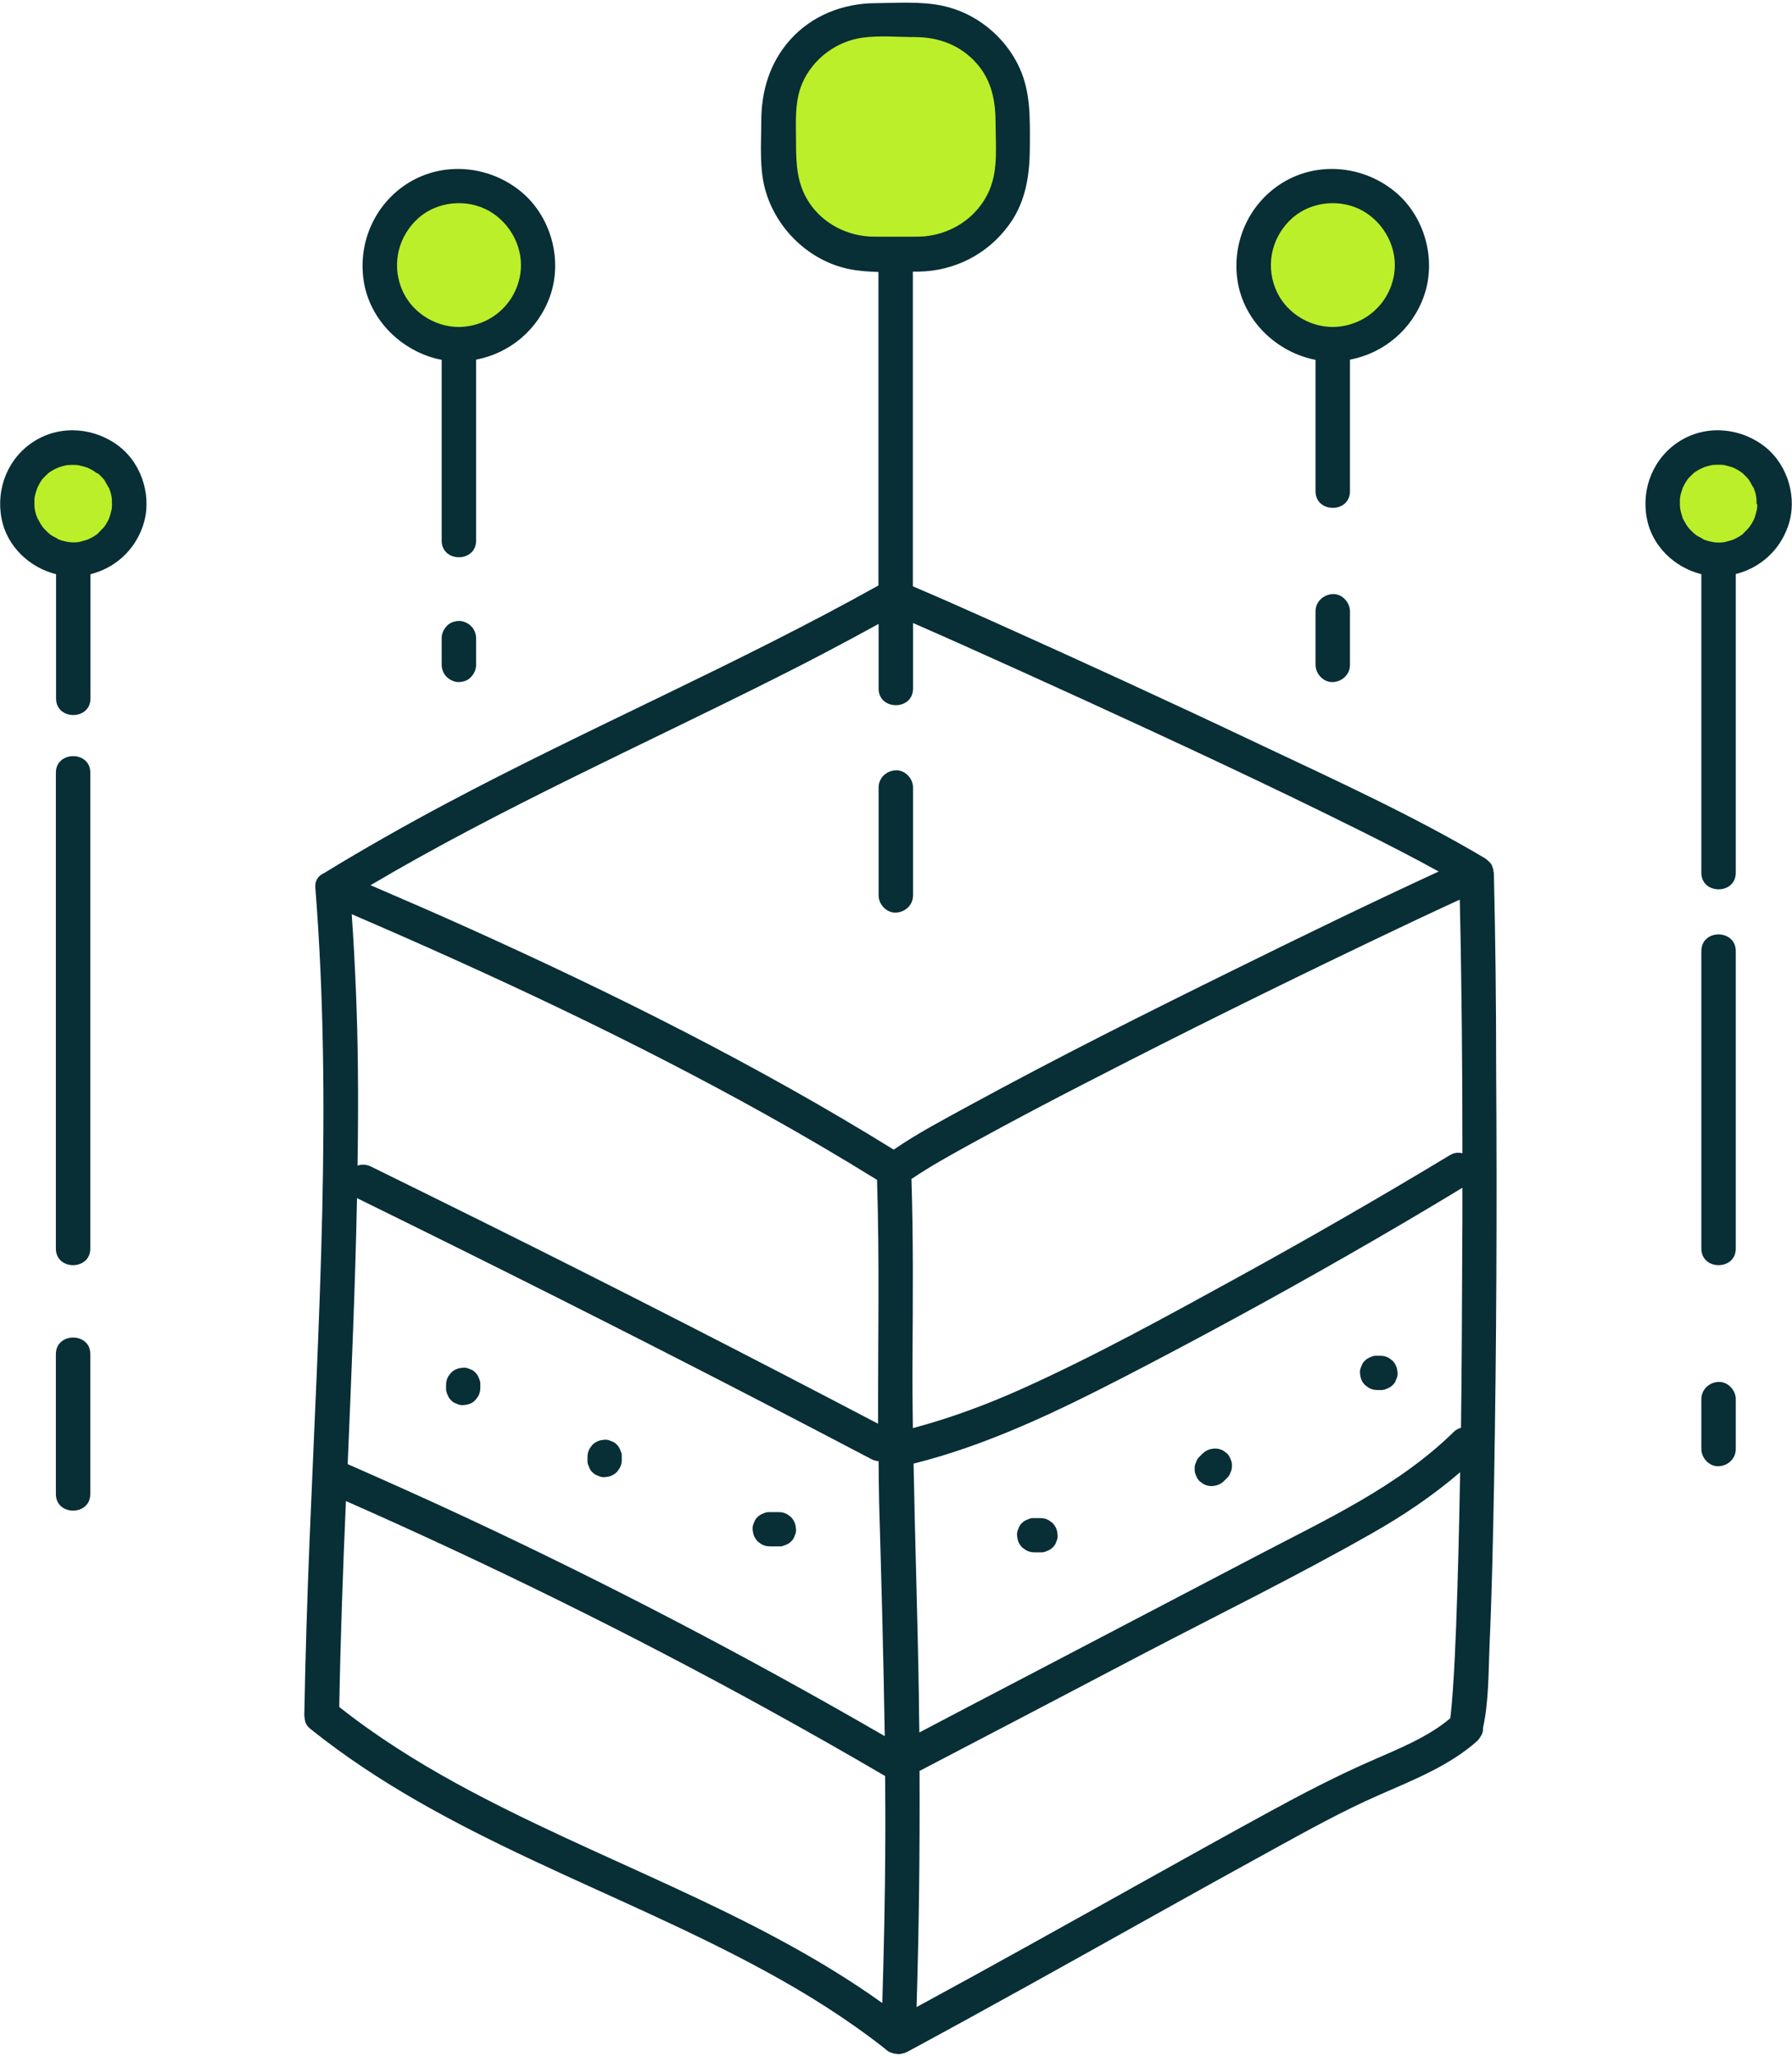 <?xml version="1.0" encoding="utf-8"?>
<!-- Generator: Adobe Illustrator 24.0.0, SVG Export Plug-In . SVG Version: 6.00 Build 0)  -->
<svg version="1.1" id="Layer_1" xmlns="http://www.w3.org/2000/svg" xmlns:xlink="http://www.w3.org/1999/xlink" x="0px" y="0px"
	 viewBox="0 0 102 117" style="enable-background:new 0 0 102 117;" xml:space="preserve">
<style type="text/css">
	.st0{fill:#BBEF29;}
	.st1{fill:#082E36;}
</style>
<g>
	<path class="st0" d="M52.18,14.45H49.8c-3.02,0-5.47-2.45-5.47-5.47V6.6c0-3.02,2.45-5.47,5.47-5.47h2.38
		c3.02,0,5.47,2.45,5.47,5.47v2.38C57.65,12,55.2,14.45,52.18,14.45z"/>
	<path class="st0" d="M75.86,19.59L75.86,19.59c-2.49,0-4.51-2.02-4.51-4.51v0c0-2.49,2.02-4.51,4.51-4.51h0
		c2.49,0,4.51,2.02,4.51,4.51v0C80.37,17.57,78.35,19.59,75.86,19.59z"/>
	<path class="st1" d="M74.88,34.79c0,1.02,0,2.03,0,3.05c0,0.51,0.45,1,0.98,0.98c0.53-0.02,0.98-0.43,0.98-0.98
		c0-1.02,0-2.03,0-3.05c0-0.51-0.45-1-0.98-0.98C75.33,33.84,74.88,34.24,74.88,34.79L74.88,34.79z"/>
	<path class="st0" d="M26.12,19.59L26.12,19.59c-2.49,0-4.51-2.02-4.51-4.51v0c0-2.49,2.02-4.51,4.51-4.51h0
		c2.49,0,4.51,2.02,4.51,4.51v0C30.63,17.57,28.61,19.59,26.12,19.59z"/>
	<path class="st0" d="M4.17,31.84L4.17,31.84c-1.76,0-3.19-1.43-3.19-3.19v0c0-1.76,1.43-3.19,3.19-3.19h0
		c1.76,0,3.19,1.43,3.19,3.19v0C7.36,30.41,5.93,31.84,4.17,31.84z"/>
	<path class="st0" d="M97.82,31.84L97.82,31.84c-1.76,0-3.19-1.43-3.19-3.19v0c0-1.76,1.43-3.19,3.19-3.19h0
		c1.76,0,3.19,1.43,3.19,3.19v0C101.01,30.41,99.58,31.84,97.82,31.84z"/>
	<g>
		<path class="st1" d="M85.03,49.68c0-0.03-0.02-0.05-0.02-0.08C85,49.56,85,49.53,85,49.5c-0.01-0.05-0.03-0.1-0.05-0.15
			c-0.01-0.04-0.02-0.08-0.04-0.11c-0.01-0.02-0.01-0.04-0.02-0.05c-0.01-0.01-0.01-0.01-0.02-0.02c-0.03-0.06-0.09-0.1-0.14-0.15
			c-0.01-0.01-0.02-0.02-0.03-0.03c0,0-0.01-0.01-0.01-0.01c-0.04-0.04-0.08-0.07-0.12-0.1c-0.02-0.01-0.02-0.02-0.04-0.03
			c-4.11-2.44-8.51-4.44-12.82-6.48c-5.08-2.41-10.2-4.76-15.33-7.06c-1.47-0.66-2.94-1.31-4.42-1.94c0-5.97,0-11.94,0-17.91
			c0.1,0,0.21,0,0.31,0c2.06-0.03,3.95-0.99,5.16-2.66c1-1.37,1.19-2.93,1.19-4.57c0-1.51,0.05-2.96-0.59-4.37
			c-0.81-1.78-2.5-3.15-4.42-3.54c-1.23-0.25-2.54-0.15-3.79-0.14c-1.83,0.01-3.61,0.7-4.85,2.09c-1.17,1.32-1.64,2.92-1.64,4.66
			c0,1.35-0.13,2.78,0.29,4.08c0.67,2.11,2.46,3.81,4.64,4.29c0.56,0.12,1.15,0.16,1.74,0.18c0,5.95,0,11.89,0,17.84
			c-8.02,4.48-16.47,8.09-24.58,12.4c-2.37,1.26-4.7,2.58-6.99,3.98c0,0,0,0,0,0c-0.3,0.13-0.52,0.41-0.48,0.84
			c0.97,12.28,0.18,24.6-0.32,36.88c-0.14,3.41-0.25,6.82-0.31,10.24c0,0.03,0.01,0.05,0.02,0.08c0,0.11,0.02,0.22,0.06,0.32
			c0.06,0.14,0.16,0.25,0.27,0.34c7.71,6.18,17.22,9.07,25.81,13.74c2.42,1.31,4.76,2.78,6.92,4.48c0.11,0.12,0.25,0.19,0.41,0.23
			c0.07,0.03,0.14,0.03,0.21,0.04c0.05,0.01,0.1,0.02,0.15,0.02c0.05,0,0.11-0.02,0.16-0.03c0.08-0.01,0.16-0.03,0.23-0.07
			c0.02-0.01,0.04-0.01,0.06-0.02c4.72-2.55,9.4-5.17,14.09-7.79c2.31-1.29,4.61-2.57,6.93-3.84c1.91-1.05,3.81-2.1,5.81-2.98
			c1.95-0.86,4.04-1.67,5.65-3.11c0.05-0.05,0.09-0.11,0.13-0.17c0.13-0.18,0.2-0.36,0.18-0.55c0.33-1.49,0.31-3.13,0.37-4.63
			c0.14-3.08,0.2-6.16,0.26-9.24c0.14-7.87,0.17-15.75,0.12-23.62C85.16,57.11,85.12,53.39,85.03,49.68z M49.92,67.15
			c0.15,4.63,0.05,9.26,0.06,13.88c-7.38-3.87-14.8-7.67-22.27-11.38c-2.2-1.09-4.4-2.18-6.6-3.26c-0.27-0.13-0.53-0.13-0.76-0.05
			c0.03-1.87,0.04-3.75,0.02-5.62c-0.03-2.9-0.15-5.8-0.35-8.69c8.03,3.46,15.98,7.17,23.62,11.43
			C45.76,64.64,47.85,65.87,49.92,67.15z M20.32,68.19c7.62,3.74,15.21,7.55,22.75,11.45c2.18,1.13,4.35,2.26,6.52,3.4
			c0.14,0.08,0.29,0.11,0.42,0.12c0.01,0.79,0.01,1.58,0.03,2.37c0.13,4.43,0.25,8.85,0.32,13.28c-7.76-4.49-15.71-8.65-23.83-12.44
			c-2.23-1.04-4.48-2.05-6.74-3.04C20,78.28,20.22,73.24,20.32,68.19z M52.3,96.43c-0.07-4.38-0.22-8.75-0.3-13.13
			c4.23-1.06,8.18-2.97,12.04-4.96c4.22-2.18,8.39-4.45,12.52-6.81c2.24-1.28,4.47-2.59,6.68-3.93c0,1.17,0,2.35-0.01,3.52
			c-0.01,3.38-0.03,6.76-0.07,10.14c-0.14,0.04-0.29,0.11-0.42,0.24c-3.17,3.11-7.3,5-11.19,7.04c-4.45,2.33-8.91,4.66-13.36,6.99
			c-1.95,1.02-3.91,2.04-5.86,3.07C52.31,97.87,52.31,97.15,52.3,96.43z M83.24,65.64c-0.22-0.06-0.46-0.05-0.72,0.11
			c-4,2.41-8.04,4.74-12.14,6.99c-4.01,2.2-8.05,4.43-12.23,6.31c-2,0.9-4.06,1.66-6.19,2.23c-0.02-1.32-0.03-2.64-0.02-3.97
			c0.02-3.4,0.05-6.81-0.06-10.21c1.14-0.77,2.37-1.44,3.57-2.1c2.24-1.23,4.5-2.42,6.77-3.58c5.22-2.69,10.49-5.29,15.79-7.83
			c1.69-0.81,3.38-1.61,5.08-2.39C83.2,56.01,83.24,60.82,83.24,65.64z M46.05,11.52c-0.7-1.07-0.74-2.2-0.74-3.43
			c0-1.12-0.1-2.28,0.35-3.34c0.6-1.4,1.95-2.41,3.46-2.61c0.96-0.13,1.99-0.03,2.96-0.03c1.36,0,2.61,0.47,3.52,1.51
			c0.86,0.98,1.07,2.16,1.07,3.42c0,1.24,0.15,2.58-0.34,3.75c-0.68,1.63-2.3,2.65-4.05,2.68c-0.86,0-1.71,0.01-2.57,0
			C48.26,13.45,46.86,12.75,46.05,11.52z M44.25,38.54c1.94-0.97,3.86-1.99,5.76-3.03c0,1.23,0,2.46,0,3.68c0,1.26,1.96,1.26,1.96,0
			c0-1.24,0-2.49,0-3.73c0.07,0.03,0.14,0.06,0.21,0.09c0.87,0.38,1.74,0.77,2.6,1.15c2.32,1.04,4.64,2.09,6.96,3.15
			c5.26,2.41,10.51,4.85,15.69,7.43c1.5,0.75,2.99,1.51,4.46,2.32c-3.88,1.79-7.73,3.66-11.56,5.55c-5.08,2.5-10.15,5.04-15.12,7.75
			c-1.46,0.8-2.96,1.58-4.34,2.53c-7.75-4.8-15.93-8.88-24.23-12.62c-1.84-0.83-3.69-1.63-5.55-2.43
			C28.56,45.97,36.5,42.44,44.25,38.54z M25.94,101.48c-2.31-1.27-4.56-2.69-6.63-4.33c0.07-3.91,0.21-7.82,0.38-11.72
			c8.16,3.6,16.17,7.54,23.98,11.84c2.25,1.24,4.49,2.51,6.71,3.81c0.01,1.29,0.02,2.58,0.01,3.86c-0.01,3.02-0.08,6.04-0.17,9.06
			C42.77,108.67,33.94,105.87,25.94,101.48z M77.97,100.25c-1.95,0.86-3.8,1.82-5.67,2.84c-4.63,2.53-9.23,5.13-13.85,7.69
			c-2.09,1.16-4.18,2.31-6.28,3.45c0.14-4.48,0.19-8.96,0.17-13.44c4.27-2.23,8.54-4.46,12.8-6.7c4.31-2.25,8.69-4.4,12.91-6.8
			c1.79-1.01,3.5-2.16,5.06-3.5c-0.05,2.94-0.12,5.87-0.23,8.81c-0.05,1.23-0.1,2.45-0.19,3.68c-0.03,0.42-0.07,0.84-0.11,1.25
			c0,0.03-0.01,0.11-0.02,0.17c0,0.03-0.01,0.06-0.01,0.07c0,0.01,0,0.02-0.01,0.03C81.24,98.9,79.51,99.57,77.97,100.25z"/>
		<path class="st1" d="M50.99,51.94c0.53-0.02,0.98-0.43,0.98-0.98c0-2.05,0-4.09,0-6.14c0-0.51-0.45-1-0.98-0.98
			c-0.53,0.02-0.98,0.43-0.98,0.98c0,2.05,0,4.09,0,6.14C50.01,51.47,50.46,51.96,50.99,51.94z"/>
		<path class="st1" d="M25.14,20.48c0,3.43,0,6.86,0,10.29c0,1.26,1.96,1.26,1.96,0c0-3.43,0-6.87,0-10.3
			c1.93-0.37,3.54-1.72,4.21-3.62c0.74-2.1,0.03-4.6-1.71-5.99c-1.8-1.44-4.35-1.68-6.34-0.46c-1.98,1.22-2.96,3.54-2.52,5.81
			C21.18,18.39,23.01,20.07,25.14,20.48z M23.84,12.39c1.08-0.94,2.74-1.09,3.99-0.39c1.27,0.72,2.02,2.2,1.78,3.63
			c-0.29,1.74-1.76,2.96-3.49,2.98c-1.43,0-2.78-0.91-3.28-2.23C22.29,14.96,22.7,13.39,23.84,12.39z"/>
		<path class="st1" d="M25.43,35.63c-0.18,0.19-0.29,0.43-0.29,0.69c0,0.51,0,1.02,0,1.52c0,0.25,0.11,0.52,0.29,0.69
			c0.17,0.17,0.45,0.3,0.69,0.29c0.25-0.01,0.52-0.09,0.69-0.29c0.18-0.19,0.29-0.43,0.29-0.69c0-0.51,0-1.02,0-1.52
			c0-0.25-0.11-0.52-0.29-0.69c-0.17-0.17-0.45-0.3-0.69-0.29C25.87,35.35,25.61,35.43,25.43,35.63z"/>
		<path class="st1" d="M6.84,25.45c-1.37-1.1-3.32-1.3-4.84-0.37c-1.52,0.93-2.25,2.7-1.91,4.44c0.3,1.57,1.58,2.78,3.1,3.16
			c0,2.36,0,4.71,0,7.07c0,1.26,1.96,1.26,1.96,0c0-2.36,0-4.71,0-7.07c1.37-0.34,2.49-1.33,2.97-2.71
			C8.68,28.4,8.14,26.5,6.84,25.45z M5.88,27.25C5.87,27.24,5.87,27.24,5.88,27.25L5.88,27.25z M6.37,28.83
			c0,0.04-0.01,0.09-0.01,0.13c0,0,0,0,0,0c-0.04,0.15-0.07,0.31-0.12,0.46c-0.01,0.02-0.06,0.14-0.06,0.15
			c-0.03,0.05-0.05,0.1-0.08,0.15c-0.04,0.07-0.08,0.14-0.13,0.21c-0.01,0.02-0.06,0.07-0.08,0.1c-0.1,0.11-0.2,0.21-0.31,0.32
			c-0.02,0.02-0.01,0.02-0.02,0.03c0,0,0,0,0,0c-0.08,0.06-0.16,0.11-0.24,0.16c-0.05,0.03-0.1,0.06-0.15,0.08
			c-0.04,0.02-0.09,0.05-0.14,0.07c-0.01,0,0,0-0.01,0.01c-0.16,0.05-0.33,0.1-0.49,0.14c-0.01,0-0.02,0-0.04,0.01
			c-0.1,0.01-0.21,0.02-0.31,0.02c-0.09,0-0.19-0.01-0.28-0.02c-0.03-0.01-0.13-0.02-0.15-0.03c-0.07-0.02-0.14-0.03-0.21-0.05
			c-0.07-0.02-0.13-0.04-0.2-0.07c-0.02-0.01-0.02,0-0.03-0.01c0,0,0,0-0.01-0.01c-0.12-0.09-0.27-0.14-0.4-0.23
			c-0.03-0.02-0.23-0.19-0.07-0.05c-0.04-0.04-0.08-0.07-0.12-0.11c-0.06-0.06-0.12-0.12-0.18-0.18c0,0-0.05-0.06-0.08-0.09
			c-0.03-0.04-0.07-0.1-0.07-0.1c-0.04-0.06-0.08-0.12-0.11-0.18c-0.04-0.06-0.06-0.12-0.1-0.18c-0.02-0.03-0.02-0.03-0.03-0.04
			c0-0.01,0-0.01-0.01-0.04C2.07,29.36,2.03,29.22,2,29.09c0-0.02-0.02-0.14-0.03-0.16c0-0.05-0.01-0.09-0.01-0.14
			c0-0.12,0-0.24,0-0.36c0-0.02,0.01-0.08,0.01-0.11c0.01-0.06,0.02-0.13,0.04-0.19c0.03-0.12,0.07-0.23,0.11-0.35
			c0.02-0.04,0.05-0.11,0.06-0.13c0.03-0.06,0.07-0.12,0.1-0.18s0.08-0.12,0.11-0.17c0.01-0.01,0.01-0.01,0.01-0.02
			c0,0,0,0,0.01-0.01c0.1-0.11,0.21-0.22,0.32-0.32c0.02-0.02,0.02-0.02,0.03-0.03c0.01-0.01,0.01,0,0.03-0.02
			c0.06-0.04,0.11-0.08,0.17-0.11c0.06-0.04,0.12-0.07,0.18-0.1c0,0,0.07-0.03,0.11-0.05c0.05-0.02,0.12-0.05,0.12-0.05
			c0.07-0.02,0.14-0.04,0.2-0.06c0.07-0.02,0.14-0.03,0.21-0.05c0.03-0.01,0.03-0.01,0.04-0.01c0.01,0,0.01,0,0.04,0
			c0.13-0.01,0.27-0.01,0.4-0.01c0.05,0,0.1,0.01,0.15,0.01c0.03,0,0.09,0.01,0.11,0.02c0.14,0.03,0.27,0.07,0.41,0.11
			c0.02,0.01,0.05,0.02,0.08,0.03c0.06,0.03,0.12,0.06,0.18,0.09c0.07,0.04,0.14,0.08,0.21,0.13c0,0,0.06,0.05,0.1,0.07
			C5.58,26.95,5.64,27,5.64,27c0.05,0.05,0.1,0.1,0.15,0.15c0.04,0.04,0.07,0.08,0.11,0.12c0.02,0.02,0.04,0.05,0.05,0.07
			c0.09,0.14,0.16,0.3,0.25,0.43c0.01,0.01,0,0,0.01,0.01c0,0.01,0,0.01,0.01,0.03c0.02,0.07,0.05,0.13,0.07,0.2
			c0.02,0.07,0.04,0.14,0.05,0.21c0,0,0.01,0.07,0.02,0.12c0,0.05,0.01,0.14,0.01,0.14c0,0.06,0,0.12,0,0.18
			C6.38,28.71,6.37,28.77,6.37,28.83z"/>
		<path class="st1" d="M3.18,43.98c0,9.03,0,18.05,0,27.08c0,1.26,1.96,1.26,1.96,0c0-9.03,0-18.05,0-27.08
			C5.15,42.72,3.18,42.72,3.18,43.98z"/>
		<path class="st1" d="M3.18,77.07c0,2.65,0,5.31,0,7.96c0,1.26,1.96,1.26,1.96,0c0-2.65,0-5.31,0-7.96
			C5.15,75.81,3.18,75.81,3.18,77.07z"/>
		<path class="st1" d="M74.88,20.48c0,2.49,0,4.99,0,7.48c0,1.26,1.96,1.26,1.96,0c0-2.5,0-4.99,0-7.49
			c1.93-0.37,3.54-1.72,4.21-3.62c0.74-2.1,0.03-4.6-1.71-5.99c-1.8-1.44-4.35-1.68-6.34-0.46c-1.98,1.22-2.96,3.54-2.52,5.81
			C70.92,18.39,72.75,20.07,74.88,20.48z M73.58,12.39c1.08-0.94,2.74-1.09,3.99-0.39c1.27,0.72,2.02,2.2,1.78,3.63
			c-0.29,1.74-1.76,2.96-3.49,2.98c-1.43,0-2.78-0.91-3.28-2.23C72.03,14.96,72.44,13.39,73.58,12.39z"/>
		<path class="st1" d="M100.49,25.45c-1.37-1.1-3.32-1.3-4.84-0.37c-1.52,0.93-2.25,2.7-1.91,4.44c0.3,1.57,1.58,2.78,3.1,3.16
			c0,5.66,0,11.33,0,16.99c0,1.26,1.96,1.26,1.96,0c0-5.66,0-11.33,0-17c1.37-0.34,2.49-1.33,2.97-2.71
			C102.33,28.4,101.79,26.5,100.49,25.45z M100.02,28.83c0,0.04-0.01,0.09-0.01,0.13c0,0,0,0,0,0c-0.04,0.15-0.07,0.31-0.12,0.46
			c-0.01,0.02-0.06,0.14-0.06,0.15c-0.03,0.05-0.05,0.1-0.08,0.15c-0.04,0.07-0.08,0.14-0.13,0.21c-0.01,0.02-0.06,0.07-0.08,0.11
			c-0.1,0.11-0.2,0.21-0.31,0.32c-0.02,0.02-0.01,0.02-0.02,0.03c0,0,0,0,0,0c-0.08,0.06-0.16,0.11-0.24,0.16
			c-0.05,0.03-0.1,0.06-0.15,0.08c-0.04,0.02-0.09,0.05-0.14,0.07c-0.01,0,0,0-0.01,0.01c-0.16,0.05-0.33,0.1-0.49,0.14
			c-0.01,0-0.02,0-0.04,0.01c-0.1,0.01-0.21,0.02-0.31,0.02c-0.09,0-0.19-0.01-0.28-0.02c-0.03-0.01-0.13-0.02-0.15-0.03
			c-0.07-0.02-0.14-0.03-0.21-0.05c-0.07-0.02-0.13-0.04-0.2-0.07c-0.02-0.01-0.02,0-0.03-0.01c0,0,0,0-0.01-0.01
			c-0.12-0.09-0.27-0.14-0.4-0.23c-0.03-0.02-0.23-0.19-0.07-0.05c-0.04-0.04-0.08-0.07-0.12-0.11c-0.06-0.06-0.12-0.12-0.18-0.18
			c0,0-0.05-0.06-0.08-0.09c-0.03-0.04-0.07-0.1-0.07-0.1c-0.04-0.06-0.08-0.12-0.11-0.18c-0.04-0.06-0.06-0.12-0.1-0.18
			c-0.02-0.03-0.02-0.03-0.03-0.04c0-0.01,0-0.01-0.01-0.04c-0.04-0.14-0.09-0.27-0.12-0.41c0-0.02-0.02-0.14-0.03-0.16
			c0-0.05-0.01-0.09-0.01-0.14c0-0.12,0-0.24,0-0.36c0-0.02,0.01-0.08,0.01-0.11c0.01-0.06,0.02-0.13,0.04-0.19
			c0.03-0.12,0.07-0.23,0.11-0.35c0.02-0.04,0.05-0.11,0.06-0.13c0.03-0.06,0.07-0.12,0.1-0.18c0.04-0.06,0.08-0.12,0.11-0.17
			c0.01-0.01,0.01-0.01,0.01-0.02c0,0,0,0,0.01-0.01c0.1-0.11,0.21-0.22,0.32-0.32c0.02-0.02,0.02-0.02,0.03-0.03
			c0.01-0.01,0.01,0,0.03-0.02c0.06-0.04,0.11-0.08,0.17-0.11c0.06-0.04,0.12-0.07,0.18-0.1c0,0,0.07-0.03,0.11-0.05
			c0.05-0.02,0.12-0.05,0.12-0.05c0.07-0.02,0.14-0.04,0.2-0.06c0.07-0.02,0.14-0.03,0.21-0.05c0.03-0.01,0.03-0.01,0.04-0.01
			c0.01,0,0.01,0,0.04,0c0.13-0.01,0.27-0.01,0.4-0.01c0.05,0,0.1,0.01,0.15,0.01c0.03,0,0.09,0.01,0.11,0.02
			c0.14,0.03,0.27,0.07,0.41,0.11c0.02,0.01,0.05,0.02,0.08,0.03c0.06,0.03,0.12,0.06,0.18,0.09c0.07,0.04,0.14,0.08,0.21,0.13
			c0,0,0.06,0.05,0.1,0.07c0.04,0.03,0.09,0.08,0.09,0.08c0.05,0.05,0.1,0.1,0.15,0.15c0.04,0.04,0.07,0.08,0.11,0.12
			c0.02,0.02,0.04,0.05,0.05,0.07c0.09,0.14,0.16,0.3,0.25,0.43c0.01,0.01,0,0,0.01,0.01c0,0.01,0,0.01,0.01,0.03
			c0.02,0.07,0.05,0.13,0.07,0.2c0.02,0.07,0.04,0.14,0.05,0.21c0,0,0.01,0.07,0.02,0.12c0,0.05,0.01,0.14,0.01,0.14
			c0,0.06,0,0.12,0,0.18C100.03,28.71,100.03,28.77,100.02,28.83z"/>
		<path class="st1" d="M96.84,54.13c0,5.64,0,11.29,0,16.93c0,1.26,1.96,1.26,1.96,0c0-5.64,0-11.29,0-16.93
			C98.8,52.87,96.84,52.86,96.84,54.13z"/>
		<path class="st1" d="M97.82,78.65c-0.53,0.02-0.98,0.43-0.98,0.98c0,0.95,0,1.89,0,2.84c0,0.51,0.45,1,0.98,0.98
			c0.53-0.02,0.98-0.43,0.98-0.98c0-0.95,0-1.89,0-2.84C98.8,79.12,98.35,78.63,97.82,78.65z"/>
		<path class="st1" d="M27.06,79.68c0.05-0.07,0.1-0.13,0.15-0.2c0.09-0.15,0.13-0.32,0.13-0.49c0-0.06,0-0.11,0-0.17
			c0.01-0.13-0.02-0.26-0.08-0.38c-0.04-0.12-0.11-0.23-0.2-0.32c-0.09-0.1-0.19-0.16-0.32-0.2c-0.12-0.06-0.24-0.09-0.38-0.08
			c-0.09,0.01-0.17,0.02-0.26,0.04c-0.17,0.05-0.31,0.13-0.43,0.25c-0.05,0.07-0.1,0.13-0.15,0.2c-0.09,0.15-0.13,0.32-0.13,0.49
			c0,0.06,0,0.11,0,0.17c-0.01,0.14,0.02,0.26,0.08,0.38c0.04,0.12,0.11,0.23,0.2,0.32c0.09,0.1,0.19,0.16,0.32,0.2
			c0.12,0.06,0.24,0.09,0.38,0.08c0.09-0.01,0.17-0.02,0.26-0.04C26.8,79.89,26.94,79.81,27.06,79.68z"/>
		<path class="st1" d="M33.72,83.79c0.09,0.1,0.19,0.16,0.32,0.2c0.12,0.06,0.24,0.09,0.38,0.08c0.09-0.01,0.17-0.02,0.26-0.04
			c0.17-0.05,0.31-0.13,0.43-0.25c0.05-0.07,0.1-0.13,0.15-0.2c0.09-0.15,0.13-0.32,0.13-0.49c0-0.06,0-0.11,0-0.17
			c0.01-0.13-0.02-0.26-0.08-0.38c-0.04-0.12-0.11-0.23-0.2-0.32c-0.09-0.1-0.19-0.16-0.32-0.2c-0.12-0.06-0.24-0.09-0.38-0.08
			c-0.09,0.01-0.17,0.02-0.26,0.04c-0.17,0.05-0.31,0.13-0.43,0.25c-0.05,0.07-0.1,0.13-0.15,0.2c-0.09,0.15-0.13,0.32-0.13,0.49
			c0,0.06,0,0.11,0,0.17c-0.01,0.14,0.02,0.26,0.08,0.38C33.56,83.6,33.62,83.7,33.72,83.79z"/>
		<path class="st1" d="M43.13,87.73c0.07,0.05,0.13,0.1,0.2,0.15c0.15,0.09,0.32,0.13,0.49,0.13c0.17,0,0.34,0,0.51,0
			c0.14,0.01,0.26-0.02,0.38-0.08c0.12-0.04,0.23-0.11,0.32-0.2c0.1-0.09,0.16-0.19,0.2-0.32c0.06-0.12,0.09-0.24,0.08-0.38
			c-0.01-0.09-0.02-0.17-0.04-0.26c-0.05-0.17-0.13-0.31-0.25-0.43c-0.07-0.05-0.13-0.1-0.2-0.15c-0.15-0.09-0.32-0.13-0.49-0.13
			c-0.17,0-0.34,0-0.51,0c-0.14-0.01-0.26,0.02-0.38,0.08c-0.12,0.04-0.23,0.11-0.32,0.2c-0.1,0.09-0.16,0.19-0.2,0.32
			c-0.06,0.12-0.09,0.24-0.08,0.38c0.01,0.09,0.02,0.17,0.04,0.26C42.92,87.46,43.01,87.6,43.13,87.73z"/>
		<path class="st1" d="M58.39,88.22c0.15,0.09,0.32,0.13,0.49,0.13c0.11,0,0.23,0,0.34,0c0.14,0.01,0.26-0.02,0.38-0.08
			c0.12-0.04,0.23-0.11,0.32-0.2c0.1-0.09,0.16-0.19,0.2-0.32c0.06-0.12,0.09-0.24,0.08-0.38c-0.01-0.09-0.02-0.17-0.04-0.26
			c-0.05-0.17-0.13-0.31-0.25-0.43c-0.07-0.05-0.13-0.1-0.2-0.15c-0.15-0.09-0.32-0.13-0.5-0.13c-0.11,0-0.23,0-0.34,0
			c-0.14-0.01-0.26,0.02-0.38,0.08c-0.12,0.04-0.23,0.11-0.32,0.2c-0.1,0.09-0.16,0.19-0.2,0.32c-0.06,0.12-0.09,0.24-0.08,0.38
			c0.01,0.09,0.02,0.17,0.04,0.26c0.05,0.17,0.13,0.31,0.25,0.43C58.25,88.12,58.32,88.17,58.39,88.22z"/>
		<path class="st1" d="M68.28,84.3c0.07,0.05,0.13,0.1,0.2,0.15c0.15,0.09,0.32,0.13,0.5,0.13c0.09-0.01,0.17-0.02,0.26-0.04
			c0.17-0.05,0.31-0.13,0.43-0.25c0.06-0.06,0.11-0.11,0.17-0.17c0.1-0.09,0.16-0.19,0.2-0.32c0.06-0.12,0.09-0.24,0.08-0.38
			c0.01-0.13-0.02-0.26-0.08-0.38c-0.04-0.12-0.11-0.23-0.2-0.32c-0.07-0.05-0.13-0.1-0.2-0.15c-0.15-0.09-0.32-0.13-0.5-0.13
			c-0.09,0.01-0.17,0.02-0.26,0.04c-0.17,0.05-0.31,0.13-0.43,0.25c-0.06,0.06-0.11,0.11-0.17,0.17c-0.1,0.09-0.16,0.19-0.2,0.32
			c-0.06,0.12-0.09,0.24-0.08,0.38c-0.01,0.14,0.02,0.26,0.08,0.38C68.12,84.11,68.19,84.21,68.28,84.3z"/>
		<path class="st1" d="M77.7,78.83c0.07,0.05,0.13,0.1,0.2,0.15c0.15,0.09,0.32,0.13,0.5,0.13c0.06,0,0.11,0,0.17,0
			c0.14,0.01,0.26-0.02,0.38-0.08c0.12-0.04,0.23-0.11,0.32-0.2c0.1-0.09,0.16-0.19,0.2-0.32c0.06-0.12,0.09-0.24,0.08-0.38
			c-0.01-0.09-0.02-0.17-0.04-0.26c-0.05-0.17-0.13-0.31-0.25-0.43c-0.07-0.05-0.13-0.1-0.2-0.15c-0.15-0.09-0.32-0.13-0.5-0.13
			c-0.06,0-0.11,0-0.17,0c-0.14-0.01-0.26,0.02-0.38,0.08c-0.12,0.04-0.23,0.11-0.32,0.2c-0.1,0.09-0.16,0.19-0.2,0.32
			c-0.06,0.12-0.09,0.24-0.08,0.38c0.01,0.09,0.02,0.17,0.04,0.26C77.49,78.56,77.57,78.71,77.7,78.83z"/>
	</g>
</g>
</svg>
